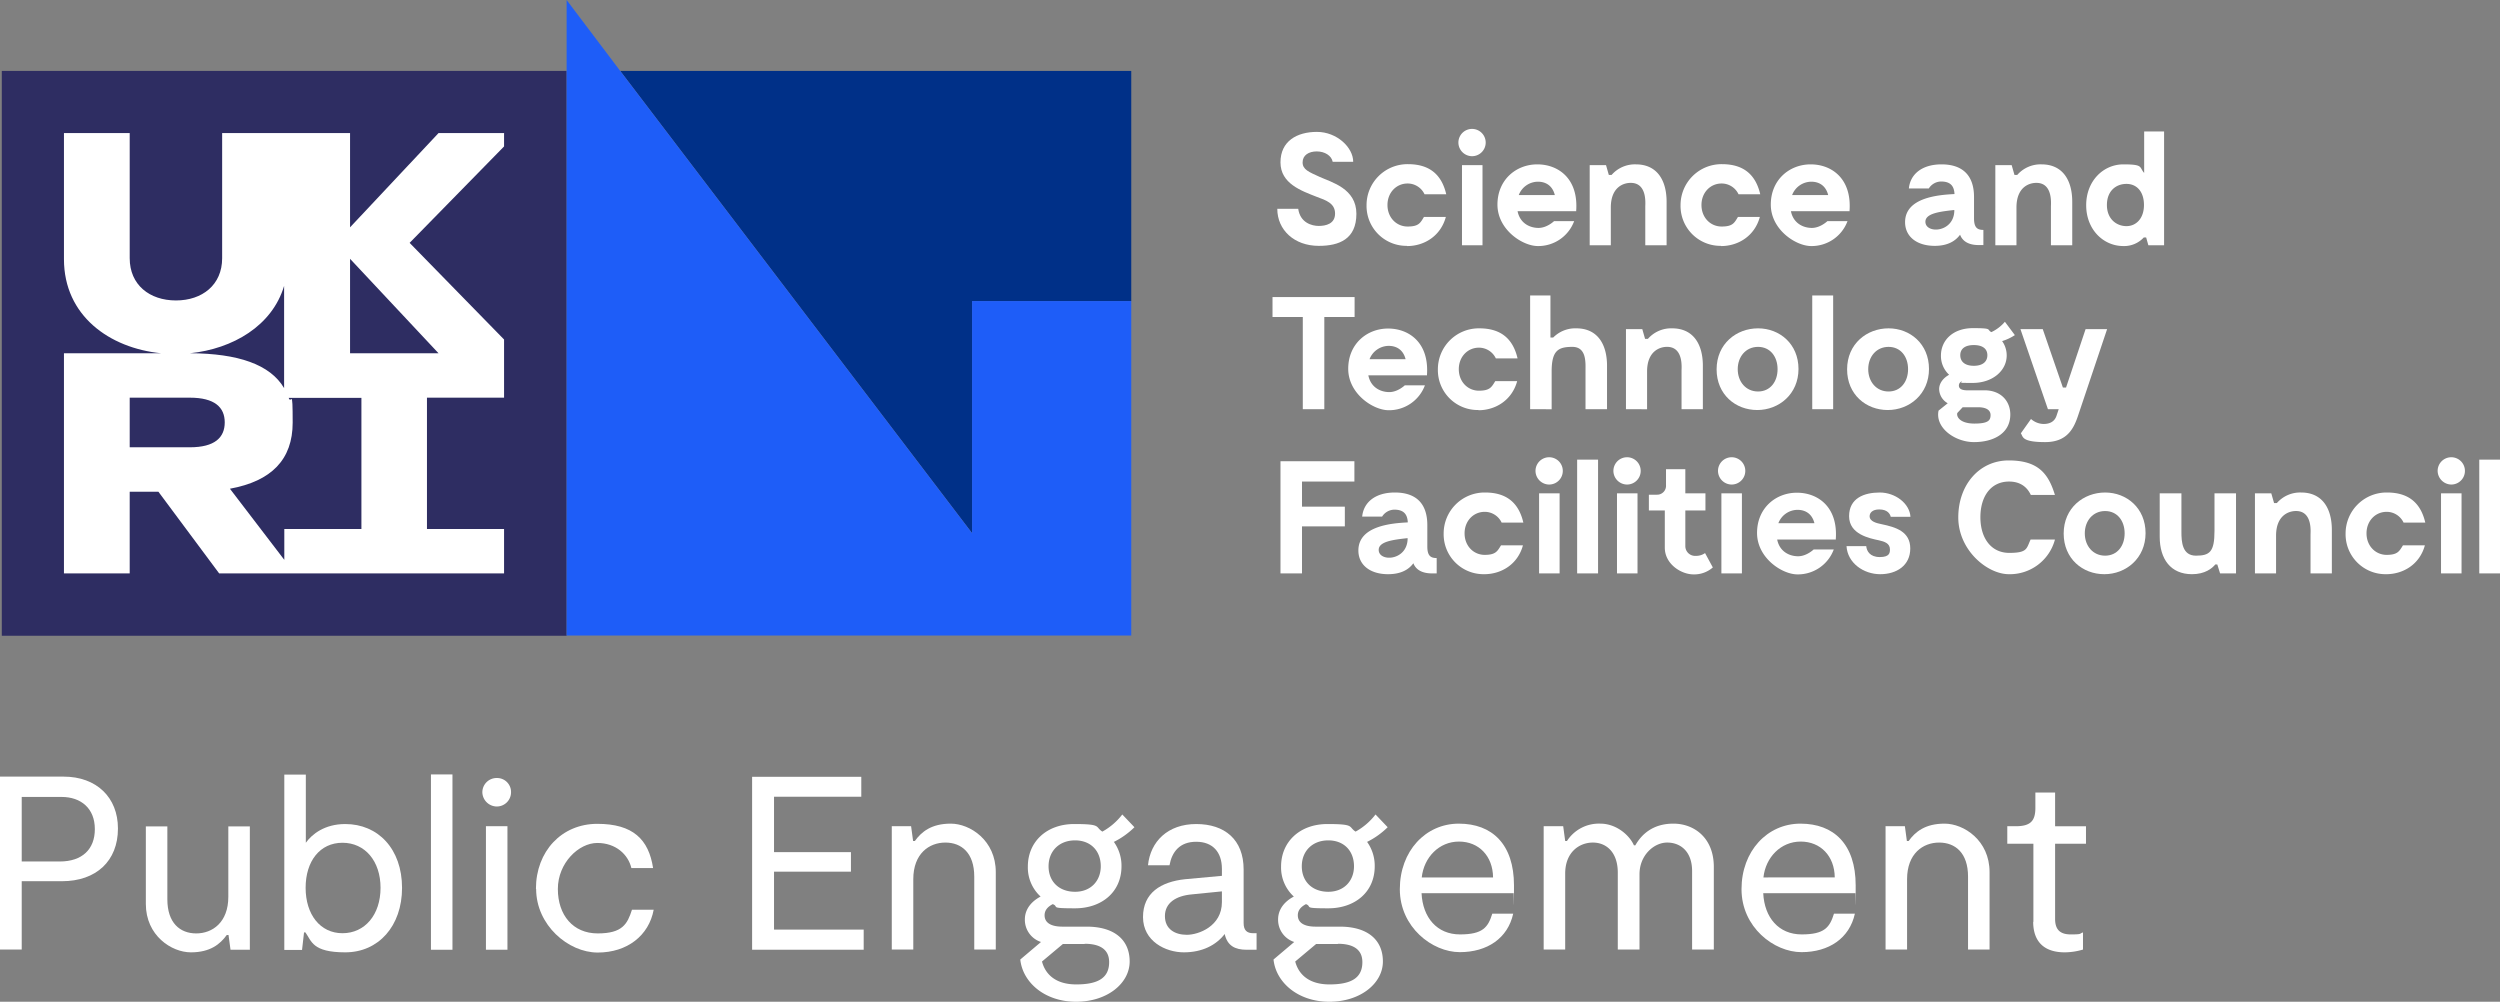 <svg xmlns="http://www.w3.org/2000/svg" width="1254.8" height="502.8" viewBox="0 0 1254.8 502.8">
  <rect x="0" y="0" width="1254.8" height="502.8" fill="#808080" stroke="none"/>
  <g id="Group_5" data-name="Group 5" transform="translate(-232 -143)">
    <g id="Group_1" data-name="Group 1" transform="translate(232.9 143)">
      <rect id="Rectangle_1" data-name="Rectangle 1" width="283.5" height="283.5" transform="translate(0 35.6)" fill="#2e2d62"/>
      <path id="Path_1" data-name="Path 1" d="M252.3,66.8H219.2l-44.4,47.3V66.8H110.6v62.8c0,13.4-10,21.2-23.2,21.2S64.2,143,64.2,129.6V66.8h-33v63.3c0,28.4,22.9,44.6,48.7,47.2H31.2V287.8h33v-41H78.6l30.5,41h143V265.5H213.4V199.6h38.7V170.4l-47.4-48.5,47.4-48.4V66.7h0ZM141.7,143.5v51.3c-7-11.9-23.2-17.4-47.2-17.5,21.4-2.2,41.2-13.7,47.2-33.8ZM64.2,199.6H94.4c12.4,0,17.5,4.8,17.5,12.4s-5,12.5-17.5,12.5H64.2Zm116.3,65.9H141.8V281l-27.3-35.7c20.8-3.8,31.5-14.6,31.5-33.2s-.7-8.7-2-12.4h36.5v65.9h0Zm38.7-88.2H174.8V129.9l44.4,47.4Z" fill="#fff"/>
    </g>
    <g id="Group_2" data-name="Group 2" transform="translate(232.9 143)">
      <path id="Path_2" data-name="Path 2" d="M310.4,35.6,487,267.6V151.1h79.9V35.6Z" fill="#003088"/>
      <path id="Path_3" data-name="Path 3" d="M487,151.1V267.6L310.4,35.6,283.5,0V319H566.9V151.1Z" fill="#1e5df8"/>
    </g>
    <g id="Group_3" data-name="Group 3" transform="translate(232.9 143)">
      <path id="Path_4" data-name="Path 4" d="M661,123.4c-12.3,0-20.8-8-20.8-18.6h10.5c1,7,6.8,8.6,10.3,8.6s8.2-1,8.2-6.2-4.6-6.7-9.2-8.4c-7.6-3-18.2-6.6-18.2-17.3s8.3-15.3,18.3-15.3,18.2,7.8,18.2,15H668c-.6-3.1-4-5.2-8-5.2s-7.1,1.9-7.1,5.5,3.1,4.8,8.6,7.3c5.9,2.7,18.4,5.8,18.4,18.5s-8.6,16.1-18.8,16.1H661Z" fill="#fff"/>
      <path id="Path_5" data-name="Path 5" d="M705.3,123.4A20.024,20.024,0,0,1,685,103a20.55,20.55,0,0,1,20.8-20.6c11.3,0,17,5.7,19.2,15.1H714.1a9.375,9.375,0,0,0-8.5-5.4c-5.6,0-10.1,4.5-10.1,10.8s4.5,10.8,10.1,10.8,6.4-1.8,8.2-4.8h11c-2.6,9.6-10.9,14.6-19.4,14.6h0Z" fill="#fff"/>
      <path id="Path_6" data-name="Path 6" d="M731.1,71.6a6.85,6.85,0,1,1,6.9,6.8A6.894,6.894,0,0,1,731.1,71.6Zm12.1,51.5H732.9V82.9h10.3v40.2Z" fill="#fff"/>
      <path id="Path_7" data-name="Path 7" d="M790.1,106H760.8c1.2,6.1,6.2,8.4,10.5,8.4s7.8-3.4,7.8-3.4h10.1A19.191,19.191,0,0,1,771,123.5c-7.8,0-20.3-8.3-20.3-20.8s9.4-20.2,20-20.2,20.8,7.2,19.5,23.6h0Zm-28.7-8.1h18.1c-1.2-4.7-4.5-6.7-8.5-6.7A10.38,10.38,0,0,0,761.4,97.9Z" fill="#fff"/>
      <path id="Path_8" data-name="Path 8" d="M835.6,101.3v21.8H824.9V103.7c0-1.4,1-11.5-6.8-11.9-3.8-.2-10.5,1.8-10.5,12.4v18.9H797V82.9h8.2l1.4,4.9H808a15.492,15.492,0,0,1,12.2-5.3c10.4,0,15.4,7.7,15.4,18.8h0Z" fill="#fff"/>
      <path id="Path_9" data-name="Path 9" d="M862.9,123.4A20.024,20.024,0,0,1,842.6,103a20.55,20.55,0,0,1,20.8-20.6c11.3,0,17,5.7,19.2,15.1H871.7a9.375,9.375,0,0,0-8.5-5.4c-5.6,0-10.1,4.5-10.1,10.8s4.5,10.8,10.1,10.8,6.4-1.8,8.2-4.8h11c-2.6,9.6-10.9,14.6-19.4,14.6h0Z" fill="#fff"/>
      <path id="Path_10" data-name="Path 10" d="M927.3,106H898c1.2,6.1,6.2,8.4,10.5,8.4s7.8-3.4,7.8-3.4h10.1a19.191,19.191,0,0,1-18.2,12.5c-7.8,0-20.3-8.3-20.3-20.8s9.4-20.2,20-20.2,20.8,7.2,19.5,23.6h0Zm-28.7-8.1h18.1c-1.2-4.7-4.5-6.7-8.5-6.7A10.38,10.38,0,0,0,898.6,97.9Z" fill="#fff"/>
      <path id="Path_11" data-name="Path 11" d="M994.6,115.3V123h-2.4c-4.7,0-8-1.7-9.3-5.2-2.4,3.3-6.4,5.6-12.7,5.6-9.1,0-14.9-4.7-14.9-11.9,0-12.5,17.1-13.7,24.8-14.1-.2-4.7-2.7-6.3-6.8-6.3a7.421,7.421,0,0,0-6.1,3.5h-10c.7-7.2,6.6-12.1,16.4-12.1s16.3,4.8,16.3,16.4v10.7c0,4.7,1.7,5.8,4.7,5.8h0ZM980,106.2v-.8c-7.3.8-14.5,1.7-14.5,5.9C965.5,117.4,979.4,116.9,980,106.2Z" fill="#fff"/>
      <path id="Path_12" data-name="Path 12" d="M1039.2,101.3v21.8h-10.7V103.7c0-1.4,1-11.5-6.8-11.9-3.8-.2-10.5,1.8-10.5,12.4v18.9h-10.6V82.9h8.2l1.4,4.9h1.4a15.492,15.492,0,0,1,12.2-5.3c10.4,0,15.4,7.7,15.4,18.8h0Z" fill="#fff"/>
      <path id="Path_13" data-name="Path 13" d="M1085.3,66v57.1h-7.9l-1.1-3.9h-1.2a13.393,13.393,0,0,1-10.2,4.3c-10.2,0-18.7-8.4-18.7-20.5s8.5-20.5,18.7-20.5,7.8,1.4,10.4,4.3V66h10Zm-10.1,36.9c0-6.7-3.6-10.6-8.8-10.6s-9.8,3.5-9.8,10.6,4.9,10.6,9.8,10.6S1075.2,109.6,1075.2,102.9Z" fill="#fff"/>
      <path id="Path_14" data-name="Path 14" d="M679,159.1H663.8v46.3H653V159.1H637.8v-10H679v10Z" fill="#fff"/>
      <path id="Path_15" data-name="Path 15" d="M715.2,188.4H685.9c1.2,6.1,6.2,8.4,10.5,8.4s7.8-3.4,7.8-3.4h10.1a19.191,19.191,0,0,1-18.2,12.5c-7.8,0-20.3-8.3-20.3-20.8s9.4-20.2,20-20.2,20.8,7.2,19.5,23.6h0Zm-28.7-8.1h18.1c-1.2-4.7-4.5-6.7-8.5-6.7A10.38,10.38,0,0,0,686.5,180.3Z" fill="#fff"/>
      <path id="Path_16" data-name="Path 16" d="M741.1,205.8a20.024,20.024,0,0,1-20.3-20.4,20.55,20.55,0,0,1,20.8-20.6c11.3,0,17,5.7,19.2,15.1H749.9a9.375,9.375,0,0,0-8.5-5.4c-5.6,0-10.1,4.5-10.1,10.8s4.5,10.8,10.1,10.8,6.4-1.9,8.2-4.8h11c-2.6,9.6-10.9,14.6-19.4,14.6h0Z" fill="#fff"/>
      <path id="Path_17" data-name="Path 17" d="M805.7,183.6v21.8H794.9V186c0-3.9.6-11.9-6.6-11.9s-10.4,1.9-10.4,12.4v18.9H767.1V148.3h10.2v21.1h1.4a15.549,15.549,0,0,1,11.6-4.6c10.4,0,15.4,7.7,15.4,18.8h0Z" fill="#fff"/>
      <path id="Path_18" data-name="Path 18" d="M853.8,183.6v21.8H843.1V186c0-1.4,1-11.5-6.8-11.9-3.8-.2-10.5,1.9-10.5,12.4v18.9H815.2V165.2h8.2l1.4,4.9h1.4a15.492,15.492,0,0,1,12.2-5.3c10.4,0,15.4,7.7,15.4,18.8h0Z" fill="#fff"/>
      <path id="Path_19" data-name="Path 19" d="M860.7,185.4c0-12.9,10-20.6,20.8-20.6s20.3,7.8,20.3,20.4-9.8,20.6-20.7,20.6-20.4-7.8-20.4-20.4h0Zm30.6-.1c0-6.3-3.7-11.2-9.8-11.2s-10.2,4.9-10.2,11.2,4.1,11.2,10.2,11.2,9.8-4.9,9.8-11.2Z" fill="#fff"/>
      <path id="Path_20" data-name="Path 20" d="M919.2,148.3v57.1H908.7V148.3h10.5Z" fill="#fff"/>
      <path id="Path_21" data-name="Path 21" d="M926.2,185.4c0-12.9,10-20.6,20.8-20.6s20.3,7.8,20.3,20.4-9.8,20.6-20.7,20.6-20.4-7.8-20.4-20.4h0Zm30.6-.1c0-6.3-3.7-11.2-9.8-11.2s-10.2,4.9-10.2,11.2,4.1,11.2,10.2,11.2,9.8-4.9,9.8-11.2Z" fill="#fff"/>
      <path id="Path_22" data-name="Path 22" d="M1008.1,208.6c-.3,9.1-8.6,13.3-18.2,13.3s-19.6-7.2-17.8-15.8l4.6-3.7a8.339,8.339,0,0,1-4.3-7.1c0-3,2.1-5.6,5-7.2a12.849,12.849,0,0,1-4.1-9.6c0-7.7,6-13.8,16.1-13.8s6.7.7,9.2,2a20.208,20.208,0,0,0,6.8-5.2l5,6.7a24.387,24.387,0,0,1-6.4,3,12.341,12.341,0,0,1,2.3,7.2c0,7.6-7,13.8-17.1,13.8s-4-.2-5.7-.7a2.349,2.349,0,0,0-1.2,2c0,2.9,4.4,2.4,7.2,2.4h5.6c8.8,0,13.3,6,13,12.8Zm-9.9-.3c0-2.2-1.8-3.9-6.3-3.9h-7.7l-2.7,2.9c-.5,2,1.5,5.3,8.6,5.3s8.1-1.7,8.1-4.3Zm-15.2-30c0,3.1,2.2,5.3,6.8,5.3s6.8-2.2,6.8-5.3-2.2-5.1-6.8-5.1S983,175.2,983,178.3Z" fill="#fff"/>
      <path id="Path_23" data-name="Path 23" d="M1056.7,165.2l-14,41.7c-2.2,6.7-4.9,15-17.1,15s-11-2.9-12.2-4.4l5.1-7.2a9.8,9.8,0,0,0,6.3,2.5c3.4,0,5.6-1.4,6.5-4.1l1.1-3.3H1027l-13.8-40.2h11.2l10.1,29.3h1.6l9.8-29.3Z" fill="#fff"/>
      <path id="Path_24" data-name="Path 24" d="M652.6,241.8v12.5h21.5v9.9H652.6v23.6H641.8V231.5h37.1v10.2H652.6Z" fill="#fff"/>
      <path id="Path_25" data-name="Path 25" d="M720.2,280.1v7.7h-2.4c-4.7,0-8-1.7-9.3-5.1-2.4,3.3-6.4,5.5-12.7,5.5-9.1,0-14.9-4.7-14.9-11.9,0-12.5,17.1-13.7,24.8-14.1-.2-4.7-2.7-6.4-6.8-6.4a7.421,7.421,0,0,0-6.1,3.5h-10c.7-7.2,6.6-12.1,16.4-12.1s16.3,4.7,16.3,16.4v10.7c0,4.7,1.7,5.8,4.7,5.8Zm-14.6-9.2v-.8c-7.3.8-14.5,1.7-14.5,5.9C691.1,282.1,705,281.6,705.6,270.9Z" fill="#fff"/>
      <path id="Path_26" data-name="Path 26" d="M744,288.2a20.024,20.024,0,0,1-20.3-20.4,20.55,20.55,0,0,1,20.8-20.6c11.3,0,17,5.7,19.2,15.1H752.8a9.375,9.375,0,0,0-8.5-5.4c-5.6,0-10.1,4.5-10.1,10.8s4.5,10.8,10.1,10.8,6.4-1.9,8.2-4.8h11c-2.6,9.6-10.9,14.5-19.4,14.5h0Z" fill="#fff"/>
      <path id="Path_27" data-name="Path 27" d="M769.8,236.4a6.85,6.85,0,1,1,6.9,6.8A6.894,6.894,0,0,1,769.8,236.4Zm12.1,51.4H771.6V247.6h10.3Z" fill="#fff"/>
      <path id="Path_28" data-name="Path 28" d="M801.2,230.7v57.1H790.7V230.7h10.5Z" fill="#fff"/>
      <path id="Path_29" data-name="Path 29" d="M808.9,236.4a6.85,6.85,0,1,1,6.9,6.8A6.894,6.894,0,0,1,808.9,236.4ZM821,287.8H810.7V247.6H821Z" fill="#fff"/>
      <path id="Path_30" data-name="Path 30" d="M858.7,284.9a14.168,14.168,0,0,1-9.6,3.4c-6.2,0-14.4-5.2-14.4-13.4V256.2h-8v-7.9h4a4.464,4.464,0,0,0,4.6-4.8v-8H845v12.1h10.1v8.6H845v18a4.9,4.9,0,0,0,5.2,4.8,7.786,7.786,0,0,0,4.7-1.4l3.9,7.2h0Z" fill="#fff"/>
      <path id="Path_31" data-name="Path 31" d="M861.4,236.4a6.85,6.85,0,1,1,6.9,6.8A6.894,6.894,0,0,1,861.4,236.4Zm12,51.4H863.1V247.6h10.3Z" fill="#fff"/>
      <path id="Path_32" data-name="Path 32" d="M920.4,270.8H891.1c1.2,6.1,6.2,8.4,10.5,8.4s7.8-3.4,7.8-3.4h10.1a19.191,19.191,0,0,1-18.2,12.5c-7.8,0-20.3-8.3-20.3-20.8s9.4-20.2,20-20.2,20.8,7.2,19.5,23.6h0Zm-28.7-8.2h18.1c-1.2-4.7-4.5-6.7-8.5-6.7A10.38,10.38,0,0,0,891.7,262.6Z" fill="#fff"/>
      <path id="Path_33" data-name="Path 33" d="M942.3,255.7c-3.4,0-4.8,1.7-4.8,3.4,0,2.7,3.6,3.5,6,4,7.2,1.5,14.4,3.7,14.4,12.2s-6.8,12.9-15.1,12.9-16.4-5.6-16.9-14.1h9.9c.2,2.4,1.8,5.5,6.8,5.5s5.1-2.2,5.1-3.9c0-3-2.8-3.9-5.5-4.5-4.7-1-15-3-15-12.1s7.6-11.9,15.4-11.9,15,5.5,15.4,12.2h-9.9c-.3-1.4-1.6-3.7-5.7-3.7h-.1Z" fill="#fff"/>
      <path id="Path_34" data-name="Path 34" d="M1030.5,270.9a23.422,23.422,0,0,1-23.1,17.3c-10.9,0-25.4-12.1-25.4-28.5s10.6-28.6,25.3-28.6,19.9,6.5,23.2,17.3h-12.1c-2.1-4.5-5.9-6.7-10.9-6.7-9.2,0-14.4,7.5-14.4,17.9s5.3,17.9,14.5,17.9,8.6-2.2,10.7-6.7h12.1Z" fill="#fff"/>
      <path id="Path_35" data-name="Path 35" d="M1034.9,267.8c0-12.9,10-20.6,20.8-20.6s20.3,7.8,20.3,20.4-9.8,20.6-20.7,20.6-20.4-7.8-20.4-20.4h0Zm30.6-.1c0-6.3-3.7-11.2-9.8-11.2s-10.2,4.9-10.2,11.2,4.1,11.2,10.2,11.2S1065.5,274,1065.5,267.7Z" fill="#fff"/>
      <path id="Path_36" data-name="Path 36" d="M1121.4,247.6v40.2h-8l-1.4-4.5h-1c-1.6,2-5.2,4.9-11.7,4.9-10.7,0-16.2-7.6-16.2-18.8V247.6H1094V267c0,5,.4,11.9,7.3,11.9s9.3-1.9,9.3-12.4V247.6h10.8Z" fill="#fff"/>
      <path id="Path_37" data-name="Path 37" d="M1169.5,266v21.8h-10.7V268.4c0-1.4,1-11.5-6.8-11.9-3.8-.2-10.5,1.9-10.5,12.4v18.9h-10.6V247.6h8.2l1.4,4.9h1.4a15.491,15.491,0,0,1,12.2-5.3c10.4,0,15.4,7.7,15.4,18.8h0Z" fill="#fff"/>
      <path id="Path_38" data-name="Path 38" d="M1196.7,288.2a20.024,20.024,0,0,1-20.3-20.4,20.55,20.55,0,0,1,20.8-20.6c11.3,0,17,5.7,19.2,15.1h-10.9a9.375,9.375,0,0,0-8.5-5.4c-5.6,0-10.1,4.5-10.1,10.8s4.5,10.8,10.1,10.8,6.4-1.9,8.2-4.8h11c-2.6,9.6-10.9,14.5-19.4,14.5h0Z" fill="#fff"/>
      <path id="Path_39" data-name="Path 39" d="M1222.6,236.4a6.85,6.85,0,1,1,6.9,6.8A6.96,6.96,0,0,1,1222.6,236.4Zm12,51.4h-10.3V247.6h10.3Z" fill="#fff"/>
      <path id="Path_40" data-name="Path 40" d="M1253.9,230.7v57.1h-10.4V230.7h10.4Z" fill="#fff"/>
    </g>
    <g id="Group_4" data-name="Group 4" transform="translate(232.9 143)">
      <path id="Path_41" data-name="Path 41" d="M58.3,415.9c0,16.2-10.9,26.4-28.1,26.4H10v34.3H-.9V389.8H31c16.6,0,27.3,10.5,27.3,26Zm-11.6.2c0-10.3-6.9-16.1-16.7-16.1H10v32.4H29.1c11.3,0,17.6-6.2,17.6-16.2Z" fill="#fff"/>
      <path id="Path_42" data-name="Path 42" d="M124.6,476.7h-9.8l-1-7.4h-.9c-3.3,4.6-8.3,8.7-18,8.7s-22.6-8.4-22.6-24.3V414.8H83.1v36.6c0,11.9,6.4,17.1,14.5,17.1s16.1-5.5,16.1-18.4V414.8h10.8v62Z" fill="#fff"/>
      <path id="Path_43" data-name="Path 43" d="M200.9,445.6c0,19.3-11.9,32.4-28.5,32.4s-16.9-5.7-20-10h-.7l-1,8.8h-8.9v-88h10.8V423c3.1-4.3,9.4-9.4,19.8-9.4,16.4,0,28.5,12.4,28.5,32.1Zm-10.8,0c0-13.4-7.8-22.6-19.1-22.6s-18.5,9.2-18.5,22.6,7.3,22.8,18.5,22.8S190.1,459.2,190.1,445.6Z" fill="#fff"/>
      <path id="Path_44" data-name="Path 44" d="M215.4,388.7h10.8v88H215.4Z" fill="#fff"/>
      <path id="Path_45" data-name="Path 45" d="M241.2,397.6a7.172,7.172,0,0,1,7.3-7.1,7,7,0,0,1,7.1,7.1,7.149,7.149,0,0,1-7.1,7.2A7.32,7.32,0,0,1,241.2,397.6Zm1.8,17.1h10.8v62H243Z" fill="#fff"/>
      <path id="Path_46" data-name="Path 46" d="M268.1,446.1c0-18.8,12.9-32.6,30.8-32.6s25.8,7.8,28,22.2H316c-1.6-6.8-7.8-12.6-17.1-12.6s-19.8,10-19.8,23.1,7.6,22.3,20,22.3,14.9-4.7,17.2-11.9h10.9c-2.4,13-13.3,21.5-28.1,21.5s-30.9-13.8-30.9-31.9Z" fill="#fff"/>
      <path id="Path_47" data-name="Path 47" d="M432.6,466.7v10h-56V389.9h54.8v10H387.6v27.8h38.6v9.8H387.6v29.1h45Z" fill="#fff"/>
      <path id="Path_48" data-name="Path 48" d="M446.6,414.7h9.8l1,7.4h.9c3.3-4.6,8.3-8.7,18-8.7s22.6,8.4,22.6,24.3v38.9H488.1V440c0-11.9-6.4-17.1-14.5-17.1s-16.1,5.5-16.1,18.4v35.3H446.7v-62Z" fill="#fff"/>
      <path id="Path_49" data-name="Path 49" d="M558.2,422.6a20.557,20.557,0,0,1,3.8,12.2c0,13-10,21.1-23.3,21.1s-7.8-.7-11.2-2.1c-2.7,1.4-4.1,3.2-4.1,5.6,0,3.8,3.3,5.7,8.9,5.7h12.2c13.9,0,21.6,6.6,21.6,17.5s-11.2,20.2-26.9,20.2-26.8-9.7-28-21.2l10.4-8.8a11.681,11.681,0,0,1-8.1-11.3c0-5.5,3.7-9.3,7.9-11.5a19.746,19.746,0,0,1-6.4-15.1c0-12.3,9.3-21.3,23.3-21.3s10.3,1.4,14.1,3.8a32.148,32.148,0,0,0,10-8.6l6.1,6.4a39.864,39.864,0,0,1-10.4,7.4Zm-14.7,51.2H532.6l-10.5,8.8c1.5,5.8,6.2,11.5,17.2,11.5s16.5-3.3,16.5-11.2-7.1-9.2-12.3-9.2Zm8.1-39c0-7.7-5-13-12.9-13s-13.3,5.3-13.3,13,5.3,12.8,13.3,12.8S551.6,442,551.6,434.8Z" fill="#fff"/>
      <path id="Path_50" data-name="Path 50" d="M629.8,468.3v8.4h-5c-5.8,0-9.7-2-11-7.9-4.3,5.6-11.3,9.2-20.5,9.2s-20.5-5.6-20.5-17.7,8.9-17.7,21.1-19l18.5-1.7v-3.5c0-8.4-4.6-13.6-12.9-13.6s-12.2,5.1-13.4,11.8H575.3c1.2-11.9,9.9-20.7,24.2-20.7s23.8,7.8,23.8,22.8v26.9c0,3.6,1.6,5.1,4.8,5.1h1.6Zm-17.4-20.9-15,1.5c-8.1.7-13.6,4.3-13.6,10.9s5.1,9.4,11,9.4,17.6-4.3,17.6-16.4v-5.4Z" fill="#fff"/>
      <path id="Path_51" data-name="Path 51" d="M685.3,422.6a20.557,20.557,0,0,1,3.8,12.2c0,13-10,21.1-23.3,21.1s-7.8-.7-11.2-2.1c-2.7,1.4-4.1,3.2-4.1,5.6,0,3.8,3.3,5.7,8.9,5.7h12.2c13.9,0,21.6,6.6,21.6,17.5s-11.2,20.2-26.9,20.2-26.8-9.7-28-21.2l10.4-8.8a11.681,11.681,0,0,1-8.1-11.3c0-5.5,3.7-9.3,7.9-11.5a19.746,19.746,0,0,1-6.4-15.1c0-12.3,9.3-21.3,23.3-21.3s10.3,1.4,14.1,3.8a32.148,32.148,0,0,0,10-8.6l6.1,6.4a39.864,39.864,0,0,1-10.4,7.4Zm-14.7,51.2H659.7l-10.5,8.8c1.5,5.8,6.2,11.5,17.2,11.5s16.5-3.3,16.5-11.2-7.1-9.2-12.3-9.2Zm8.1-39c0-7.7-5-13-12.9-13s-13.3,5.3-13.3,13,5.3,12.8,13.3,12.8S678.7,442,678.7,434.8Z" fill="#fff"/>
      <path id="Path_52" data-name="Path 52" d="M758.8,448.3H712.6c.6,12.3,7.8,20.7,19.3,20.7s14.1-3.6,16.2-10.4h10.5c-2.7,12.3-13,19.3-26.8,19.3s-30.1-12.5-30.1-31.6,12.9-32.9,29.6-32.9,27.7,10.3,27.7,31-.1,2.4-.2,3.8Zm-46.1-7.9h35.8c-.1-10.7-7.1-18-17.1-18S713.8,430.3,712.7,440.4Z" fill="#fff"/>
      <path id="Path_53" data-name="Path 53" d="M773.9,414.7h9.8l1,7.4h.9a19.072,19.072,0,0,1,16.7-8.7c8.4,0,14.9,6.2,16.9,10.9h.7c3-5.3,8.6-10.9,19.1-10.9s20.3,7.2,20.3,21.7v41.5H848.4V437.2c0-9.8-5.8-14.3-12.5-14.3S822,429.3,822,438.8v37.8H811.1V438c0-10.2-5.7-15.1-12.5-15.1s-13.9,4.8-13.9,15.6v38.1H773.9V414.7Z" fill="#fff"/>
      <path id="Path_54" data-name="Path 54" d="M930.3,448.3H884.1c.6,12.3,7.8,20.7,19.3,20.7s14.1-3.6,16.2-10.4h10.5c-2.7,12.3-13,19.3-26.8,19.3s-30.1-12.5-30.1-31.6,12.9-32.9,29.6-32.9,27.7,10.3,27.7,31-.1,2.4-.2,3.8Zm-46.1-7.9H920c-.1-10.7-7.1-18-17.1-18S885.3,430.3,884.2,440.4Z" fill="#fff"/>
      <path id="Path_55" data-name="Path 55" d="M945.4,414.7h9.8l1,7.4h.9c3.3-4.6,8.3-8.7,18-8.7s22.6,8.4,22.6,24.3v38.9H986.9V440c0-11.9-6.4-17.1-14.5-17.1s-16.1,5.5-16.1,18.4v35.3H945.5v-62Z" fill="#fff"/>
      <path id="Path_56" data-name="Path 56" d="M1019.7,462.7V423.5h-13.1v-8.8h4.2c7.3,0,9.9-2.5,9.9-9.2v-7.7h9.9v16.9h15.5v8.8h-15.5v37.7c0,4.5,1.7,7.8,7.8,7.8s4.2-.4,6.2-1v8.6a32.792,32.792,0,0,1-9.1,1.4c-12.9,0-15.9-8.1-15.9-15.3Z" fill="#fff"/>
    </g>
  </g>
</svg>
